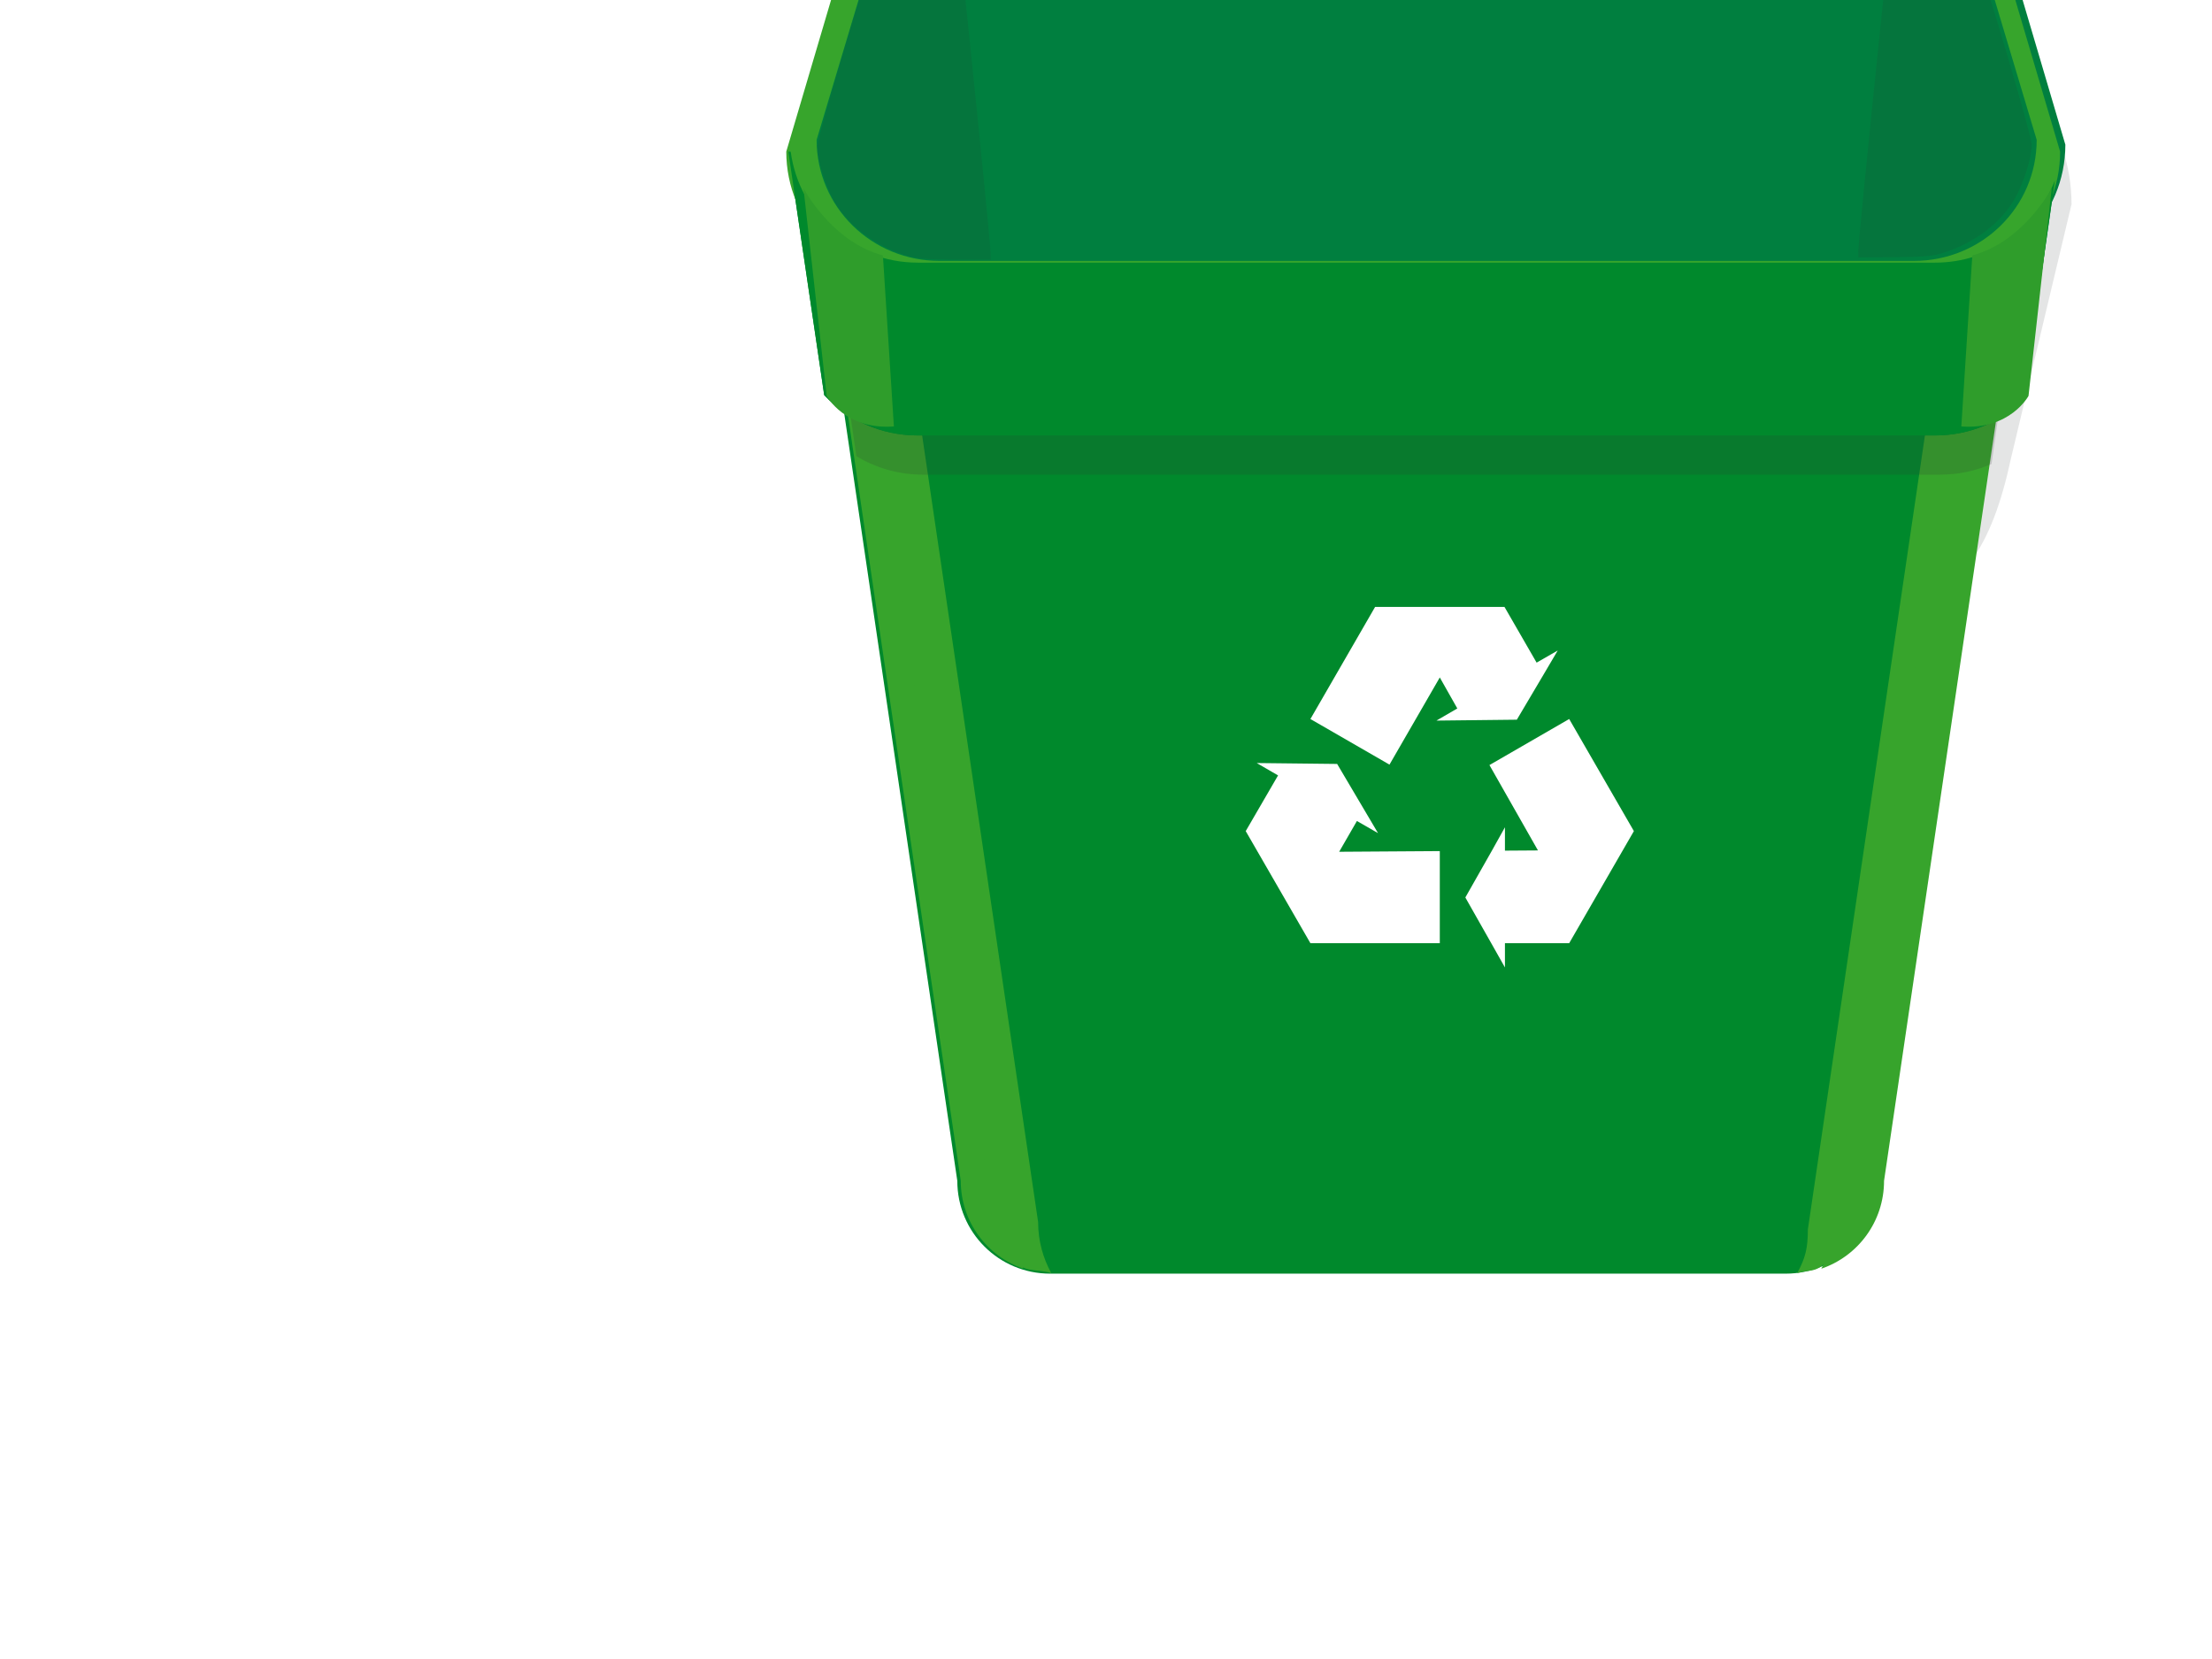 <?xml version="1.0"?><svg width="640" height="480" xmlns="http://www.w3.org/2000/svg" xmlns:xlink="http://www.w3.org/1999/xlink">
 <defs>
  <linearGradient id="linearGradient3695">
   <stop offset="0" id="stop3697" stop-color="#2e3436"/>
   <stop offset="1" id="stop3699" stop-opacity="0" stop-color="#2e3436"/>
  </linearGradient>
  <linearGradient id="linearGradient3683">
   <stop offset="0" id="stop3685" stop-color="#2e3436"/>
   <stop offset="1" id="stop3687" stop-opacity="0" stop-color="#2e3436"/>
  </linearGradient>
  <linearGradient id="linearGradient2853">
   <stop offset="0" id="stop2855" stop-color="#006e29"/>
   <stop offset="1" id="stop2857" stop-color="#00892c"/>
  </linearGradient>
  <linearGradient xlink:href="#linearGradient2853" id="linearGradient2859" x1="0.828" y1="0.8" x2="0.854" y2="0.8" gradientTransform="matrix(1, 0, 0, 1, -124.286, -208.791)"/>
  <filter id="filter3685" color-interpolation-filters="sRGB">
   <feGaussianBlur stdDeviation="1.882" id="feGaussianBlur3687"/>
  </filter>
  <filter id="filter3630" x="-0.138" width="1.276" y="-0.045" height="1.09" color-interpolation-filters="sRGB">
   <feGaussianBlur stdDeviation="0.792" id="feGaussianBlur3632"/>
  </filter>
  <linearGradient xlink:href="#linearGradient3683" id="linearGradient3689" x1="0.883" y1="2.349" x2="0.883" y2="2.349" gradientTransform="matrix(1, 0, 0, 1, -124.286, -208.791)"/>
  <linearGradient xlink:href="#linearGradient3695" id="linearGradient3701" x1="2.976" y1="2.393" x2="2.976" y2="2.393" gradientTransform="matrix(1, 0, 0, 1, -124.286, -208.791)"/>
  <linearGradient xlink:href="#linearGradient3695" id="linearGradient3705" x1="-3.024" y1="2.399" x2="-3.024" y2="2.399" gradientTransform="matrix(-1, 0, 0, 1, 494.569, -209.498)"/>
 </defs>
 <g>
  <path id="path3679" d="m325.467,173.393l223.637,0c18.097,0 27.389,-15.877 32.666,-40.488l17.589,-73.812c0,-22.43 -14.569,-40.488 -32.666,-40.488l-258.816,0c-18.097,0 -32.666,18.057 -32.666,40.488l17.589,73.812c7.036,24.065 14.569,40.488 32.666,40.488z" fill="url(#linearGradient3689)" opacity="0.25"/>
  <path id="path2819" d="m584.905,50.24l-41.378,291.404c0,14.882 -11.98,26.862 -26.862,26.862l-212.826,0c-14.881,0 -26.862,-11.98 -26.862,-26.862l-42.739,-290.042l350.667,-1.362l0,0z" fill="url(#linearGradient2859)"/>
  <path d="m247.977,51.544l-12.75,0.031l42.75,290.063c0,11.835 7.572,21.844 18.157,25.437c-2.415,-4.37 -3.813,-9.412 -3.813,-14.781l-44.344,-300.75l0,0z" id="path2861" fill="#37a42c"/>
  <path id="path2875" d="m256.019,52.837l-12.75,0.031l42.75,290.062c0,7.951 3.063,17.905 8.515,22.816c2.664,2.4 6.167,1.442 9.642,2.621c-2.414,-4.37 -3.812,-9.412 -3.812,-14.781l-44.344,-300.75l0,0z" filter="url(#filter3685)" fill="#37a42c"/>
  <path d="m567.416,54.958l12.75,0.031l-42.75,290.063c0,8.673 -4.065,16.364 -10.403,21.27c-2.311,1.789 -4.218,1.086 -7.047,2.047c2.414,-4.37 3.105,-7.29 3.105,-12.66l44.344,-300.75l0,0z" id="path3709" filter="url(#filter3685)" fill="#37a42c"/>
  <path id="path3707" d="m575.114,51.544l12.75,0.031l-42.75,290.063c0,11.835 -7.572,21.844 -18.156,25.437c2.414,-4.37 3.812,-9.412 3.812,-14.781l44.344,-300.75l0,0z" fill="#37a42c"/>
  <path d="m228.089,43.896l10.375,70.406c6.759,7.202 16.385,11.688 27.094,11.688l294.312,0c9.956,0 18.974,-3.886 25.625,-10.219l9.031,-63.531c-5.352,13.922 -18.805,23.75 -34.656,23.75l-294.312,0c-18.866,0 -34.335,-13.918 -36.781,-32.094l-0.688,0z" id="path2823" fill="#00892c"/>
  <path id="path2837" d="m286.143,-63l254.285,0c20.577,0 31.143,14.565 37.143,37.143l20,67.714c0,20.577 -16.566,37.143 -37.143,37.143l-294.285,0c-20.577,0 -37.143,-16.566 -37.143,-37.143l20,-67.714c8,-22.078 16.566,-37.143 37.143,-37.143l0,0z" fill="#007f3f"/>
  <path d="m239.375,75.021l8.406,56.969c5.608,3.393 12.189,5.344 19.25,5.344l294.312,0c5.294,0 10.326,-1.112 14.875,-3.094l7.719,-54.562c-6.25,4.793 -14.07,7.656 -22.594,7.656l-294.312,0c-11.016,0 -20.873,-4.745 -27.656,-12.312z" id="path3717" fill="#2e3436" opacity="0.179"/>
  <path d="m284.651,-61.01c-20.577,0 -29.156,15.079 -37.156,37.156l-20,67.719c0,20.577 16.579,37.125 37.156,37.125l294.282,0c20.577,0 37.125,-16.548 37.125,-37.125l-20,-67.719c-6,-22.577 -16.548,-37.156 -37.125,-37.156l-254.282,0l0,0zm6.375,2.5l243.531,0c19.707,0 29.816,13.758 35.562,35.063l19.156,63.906c0,19.418 -15.854,35.031 -35.562,35.031l-281.844,0c-19.708,0 -35.594,-15.613 -35.594,-35.031l19.156,-63.906c7.662,-20.834 15.886,-35.063 35.594,-35.063l0,0z" id="path2839" fill="#37a52c"/>
  <path d="m261.882,73.833c-9.202,-2.978 -16.709,-8.76 -20.74,-15.972c-2.397,-4.288 -4.716,-11.761 -4.716,-15.196c0,-3.458 18.785,-65.742 22.308,-73.962c1.489,-3.475 3.767,-8.132 5.063,-10.349c2.73,-4.672 9.022,-11.761 9.78,-11.017c0.474,0.465 13.004,121.44 13.039,125.888l0.015,1.945l-10.43,-0.038c-7.992,-0.029 -11.339,-0.332 -14.319,-1.297z" id="path3693" fill="url(#linearGradient3701)" opacity="0.25"/>
  <path id="path3703" d="m562.402,73.126c9.202,-2.978 16.709,-8.76 20.74,-15.972c2.397,-4.288 4.716,-11.761 4.716,-15.196c0,-3.458 -18.785,-65.742 -22.308,-73.962c-1.489,-3.475 -3.767,-8.132 -5.063,-10.349c-2.73,-4.672 -9.022,-11.761 -9.78,-11.017c-0.474,0.465 -13.004,121.44 -13.039,125.888l-0.015,1.945l10.43,-0.038c7.992,-0.029 11.339,-0.332 14.319,-1.297z" fill="url(#linearGradient3705)" opacity="0.25"/>
  <path id="path3713" d="m228.089,43.896l10.375,70.406c6.759,7.202 16.385,11.688 27.094,11.688l294.312,0c9.956,0 18.974,-3.886 25.625,-10.219l9.031,-63.531c-5.352,13.922 -18.805,23.75 -34.656,23.75l-294.312,0c-18.866,0 -34.335,-13.918 -36.781,-32.094l-0.688,0z" fill="#00892c"/>
  <g id="layer1-6" fill="#d8e8c2">
   <path id="path3494" d="m397.86,175.602l-18.718,32.431l22.877,13.194l14.558,-25.217l5.069,8.969l-6.044,3.51l23.267,-0.26l7.734,-13.064l4.095,-6.954l-6.109,3.51l-9.294,-16.118l-37.436,0zm56.154,32.431l-23.072,13.324l14.038,24.697l-9.554,0.064l0,-6.759l-3.77,6.759l-7.669,13.518l0,0.065l7.475,13.193l3.964,7.019l0,-7.019l18.588,0l18.718,-32.431l-18.718,-32.432l0,0zm-90.404,12.739l6.174,3.575l-9.359,16.118l18.718,32.431l37.436,0l0,-26.647l-29.117,0.195l5.135,-8.905l6.109,3.51l-11.829,-20.018l-23.267,-0.26z" fill="#ffffff"/>
  </g>
  <path d="m232.468,54.442c0,0 8.132,15.556 22.981,19.445l3.182,49.497c-14.142,1.061 -19.445,-8.839 -19.445,-8.839l-6.717,-60.104z" id="path2852" filter="url(#filter3630)" fill="#2f9d2b"/>
  <path id="path2967" d="m593.631,54.442c0,0 -8.132,15.556 -22.981,19.445l-3.182,49.497c14.142,1.061 19.445,-8.839 19.445,-8.839l6.718,-60.104z" filter="url(#filter3630)" fill="#2f9d2b"/>
  <title>Layer 1</title>
 </g>
</svg>